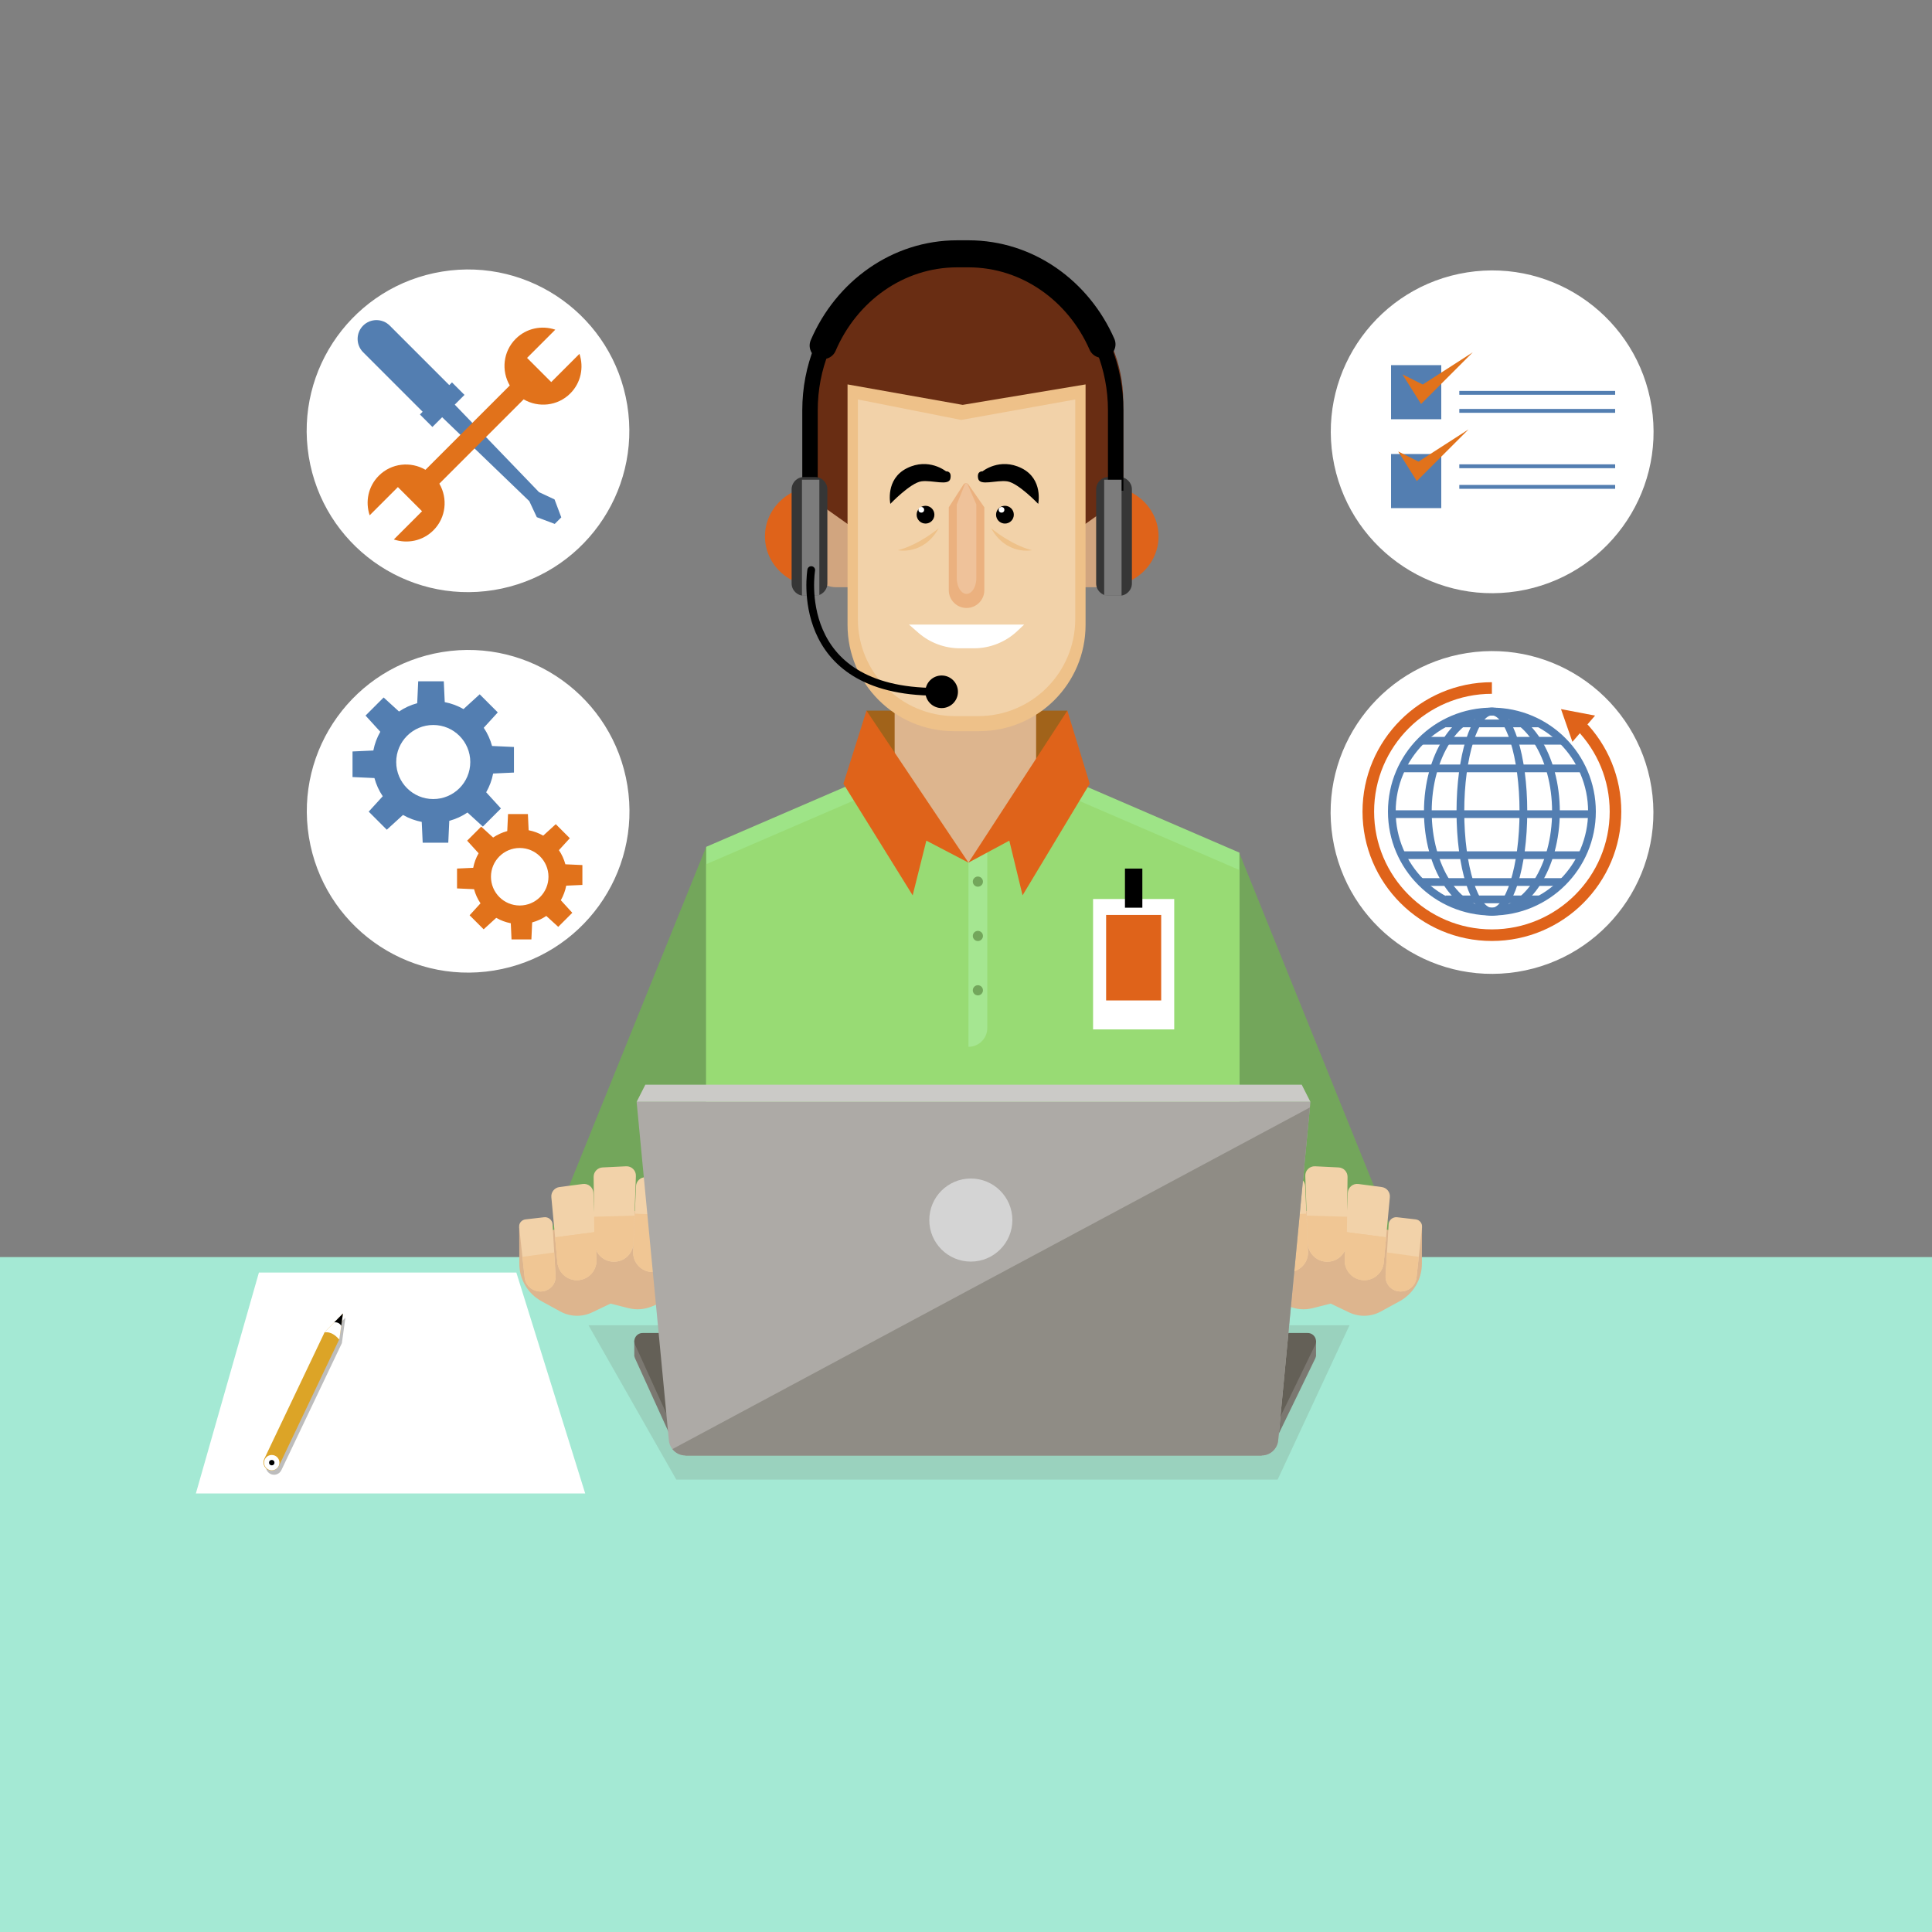 <?xml version="1.0" encoding="utf-8"?>
<!-- Generator: Adobe Illustrator 27.5.0, SVG Export Plug-In . SVG Version: 6.00 Build 0)  -->
<svg version="1.1" xmlns="http://www.w3.org/2000/svg" xmlns:xlink="http://www.w3.org/1999/xlink" x="0px" y="0px"
	 viewBox="0 0 500 500" style="enable-background:new 0 0 500 500;" xml:space="preserve">
<rect x="0" y="0" width="500" height="500" fill="#808080" stroke="none"/>
<g id="BACKGROUND">
	
</g>
<g id="OBJECTS">
	<rect y="325.333" style="fill:#A4E9D4;" width="500" height="174.667"/>
	<polygon style="fill:#FFFFFF;" points="50.693,386.5 151.448,386.5 133.629,329.333 67.007,329.333 	"/>
	<path style="fill:#BDBDBD;" d="M89.386,341.022L89.386,341.022l-4.707,4.77l-0.065,0.136v0.001l-15.591,32.727
		c-0.502,1.048-0.059,2.305,0.989,2.807c1.048,0.502,2.305,0.059,2.807-0.989l15.656-32.863l0-0.001l0.659-4.766L89.386,341.022
		L89.386,341.022z"/>
	<g>
		<g>
			<path style="fill:#DCA427;" d="M69.377,380.376L69.377,380.376c1.048,0.502,2.305,0.059,2.807-0.989l15.657-32.864l0.911-6.588
				l-4.707,4.77l-15.657,32.864C67.886,378.617,68.329,379.874,69.377,380.376z"/>
			<polygon style="fill:#FFFFFF;" points="87.841,346.522 87.775,346.659 83.98,344.841 84.045,344.704 88.752,339.934 			"/>
			<polygon points="88.752,339.934 88.313,343.109 86.484,342.233 			"/>
		</g>
		<path style="fill:#DCA427;" d="M83.98,344.841c0,0,1.756-0.583,3.796,1.818L84,349.358L83.98,344.841z"/>
		<path style="fill:#FFFFFF;" d="M86.484,342.233c0,0,1.171-0.254,1.829,0.876l-1.728,1.329L86.484,342.233z"/>
		<circle style="fill:#FFFFFF;" cx="70.332" cy="378.533" r="1.988"/>
		<circle cx="70.332" cy="378.533" r="0.696"/>
	</g>
	<g>
		
			<ellipse transform="matrix(0.987 -0.16 0.16 0.987 -16.256 20.764)" style="fill:#FFFFFF;" cx="121.101" cy="111.555" rx="41.754" ry="41.754"/>
		<path style="fill:#537EB1;" d="M120.208,102.199l-3.235-3.235l-0.703,0.703l-15.401-15.401c-1.9-1.9-4.992-1.9-6.892,0
			c-1.9,1.9-1.9,4.992,0,6.892l15.401,15.401l-0.703,0.703l3.235,3.235l2.518-2.518l22.566,21.728l-0.004,0.004l1.935,4.132
			l4.645,1.745l0.725-0.725l0.242-0.242l0.725-0.725l-1.745-4.645l-4.018-1.882l-21.81-22.651L120.208,102.199z"/>
		<path style="fill:#E1721B;" d="M149.961,91.574l-7.304,7.304l-6.253-6.253l7.304-7.304c-3.482-1.17-7.471-0.407-10.244,2.367
			c-3.278,3.278-3.764,8.251-1.535,12.076l-21.817,21.817c-3.825-2.229-8.797-1.745-12.075,1.533
			c-2.774,2.774-3.536,6.763-2.367,10.245l7.304-7.304l6.253,6.253l-7.304,7.304c3.482,1.169,7.471,0.407,10.244-2.367
			c3.278-3.278,3.764-8.251,1.535-12.076l21.817-21.817c3.825,2.229,8.797,1.745,12.074-1.533
			C150.367,99.045,151.13,95.056,149.961,91.574z"/>
	</g>
	<g>
		
			<ellipse transform="matrix(0.987 -0.16 0.16 0.987 -31.978 22.027)" style="fill:#FFFFFF;" cx="121.101" cy="210.039" rx="41.754" ry="41.754"/>
		<path style="fill:#537EB1;" d="M133.012,199.94v-6.621l-5.669-0.259c-0.462-1.699-1.187-3.29-2.151-4.71l3.632-3.98l-4.682-4.682
			l-4.189,3.823c-1.485-0.85-3.117-1.469-4.854-1.801l-0.246-5.389h-6.621l-0.259,5.669c-1.699,0.463-3.29,1.187-4.71,2.151
			l-3.98-3.632l-4.682,4.682l3.823,4.189c-0.851,1.485-1.469,3.117-1.801,4.854l-5.389,0.246v6.621l5.669,0.259
			c0.463,1.699,1.187,3.29,2.151,4.71l-3.632,3.98l4.682,4.682l4.189-3.823c1.485,0.851,3.117,1.469,4.854,1.801l0.246,5.389h6.621
			l0.259-5.669c1.699-0.463,3.29-1.187,4.71-2.151l3.98,3.632l4.682-4.682l-3.823-4.189c0.851-1.485,1.469-3.117,1.801-4.854
			L133.012,199.94z M112.124,206.795c-5.293,0-9.584-4.291-9.584-9.584c0-5.293,4.291-9.584,9.584-9.584
			c5.293,0,9.584,4.291,9.584,9.584C121.708,202.504,117.417,206.795,112.124,206.795z"/>
		<path style="fill:#E1721B;" d="M150.723,229.02v-5.142l-4.403-0.201c-0.359-1.32-0.921-2.555-1.671-3.658l2.821-3.09l-3.636-3.636
			l-3.253,2.969c-1.153-0.66-2.42-1.141-3.769-1.398l-0.191-4.185h-5.142l-0.201,4.403c-1.32,0.359-2.555,0.921-3.658,1.671
			l-3.09-2.821l-3.636,3.636l2.969,3.253c-0.66,1.153-1.141,2.42-1.398,3.769l-4.185,0.191v5.141l4.403,0.201
			c0.359,1.32,0.921,2.555,1.671,3.658l-2.821,3.09l3.636,3.636l3.253-2.969c1.153,0.66,2.42,1.141,3.769,1.398l0.191,4.185h5.142
			l0.201-4.403c1.32-0.359,2.555-0.921,3.657-1.671l3.091,2.821l3.636-3.636l-2.969-3.253c0.66-1.153,1.141-2.42,1.398-3.769
			L150.723,229.02z M134.502,234.343c-4.11,0-7.442-3.332-7.442-7.442c0-4.11,3.332-7.443,7.442-7.443
			c4.11,0,7.442,3.332,7.442,7.443C141.945,231.011,138.613,234.343,134.502,234.343z"/>
	</g>
	<g>
		
			<ellipse transform="matrix(0.988 -0.156 0.156 0.988 -12.697 61.768)" style="fill:#FFFFFF;" cx="386.101" cy="111.555" rx="41.754" ry="41.754"/>
		<rect x="360" y="94.5" style="fill:#537EB1;" width="13" height="14"/>
		<rect x="360" y="117.5" style="fill:#537EB1;" width="13" height="14"/>
		<polygon style="fill:#E1721B;" points="362.945,96.883 367.768,104.556 381.141,91.183 368.206,99.514 		"/>
		<polygon style="fill:#E1721B;" points="361.849,116.833 366.672,124.506 380.045,111.133 367.11,119.464 		"/>
		<line style="fill:none;stroke:#537EB1;stroke-miterlimit:10;" x1="377.667" y1="101.667" x2="418" y2="101.667"/>
		<line style="fill:none;stroke:#537EB1;stroke-miterlimit:10;" x1="377.667" y1="106.333" x2="418" y2="106.333"/>
		<line style="fill:none;stroke:#537EB1;stroke-miterlimit:10;" x1="377.667" y1="120.667" x2="418" y2="120.667"/>
		<line style="fill:none;stroke:#537EB1;stroke-miterlimit:10;" x1="377.667" y1="126" x2="418" y2="126"/>
	</g>
	<polygon style="fill:#9AD2BE;" points="152.293,342.967 175.028,382.925 330.653,382.925 349.254,342.967 	"/>
	<g>
		<g>
			<polygon style="fill:#73A65B;" points="182.759,219.161 139.258,326.79 173.759,326.79 191.009,287.039 			"/>
			<polygon style="fill:#73A65B;" points="320.705,220.678 364.206,328.306 329.705,328.306 312.454,288.555 			"/>
			<g>
				<path style="fill:#DDB58E;" d="M134.364,317.585l0.033,9.5c0.014,4.034,2.222,7.741,5.762,9.674l4.872,2.661
					c2.542,1.388,5.595,1.471,8.209,0.224l4.763-2.274l4.636,1.175c2.053,0.52,4.221,0.353,6.17-0.477l11.876-5.057l11.597-0.314
					c1.496-0.04,2.758-1.125,3.024-2.598l0,0c0.303-1.68-0.785-3.297-2.455-3.65l-10.65-2.253l-6.647-0.839l-1.093-16.583
					l-7.074-0.057l-0.821,6.149l-24.122,5.603l-1.527-1.849L134.364,317.585z"/>
				<path style="fill:#F2D2A9;" d="M173.13,304.704l-6.098-0.036c-1.304-0.008-2.38,1.017-2.437,2.32l-0.73,16.945
					c-0.125,2.905,2.219,5.317,5.126,5.275l0,0c2.587-0.038,4.728-2.021,4.963-4.597l1.575-17.261
					C175.659,305.935,174.55,304.713,173.13,304.704z"/>
				<path style="fill:#F2D2A9;" d="M162.031,301.834l-6.091,0.297c-1.302,0.064-2.321,1.146-2.306,2.45l0.198,16.959
					c0.034,2.908,2.507,5.188,5.407,4.986l0,0c2.581-0.179,4.61-2.277,4.704-4.862l0.628-17.321
					C164.624,302.924,163.45,301.764,162.031,301.834z"/>
				<path style="fill:#F2D2A9;" d="M150.834,306.414l-6.046,0.792c-1.293,0.169-2.22,1.331-2.099,2.629l1.577,16.887
					c0.27,2.895,2.92,4.967,5.795,4.53h0c2.558-0.388,4.41-2.644,4.293-5.229l-0.783-17.315
					C153.506,307.289,152.242,306.229,150.834,306.414z"/>
				<path style="fill:#F2D2A9;" d="M140.802,315.022l-4.796,0.553c-1.026,0.118-1.751,1.007-1.642,2.011l1.418,13.061
					c0.243,2.239,2.369,3.865,4.648,3.556l0,0c2.028-0.275,3.478-2,3.36-3.997l-0.791-13.384
					C142.934,315.725,141.919,314.893,140.802,315.022z"/>
				<path style="fill:#F0C694;" d="M140.43,334.203c2.028-0.275,3.478-2,3.36-3.997l-0.359-6.071l-8.234,1.128l0.585,5.384
					C136.025,332.885,138.15,334.512,140.43,334.203z"/>
				<path style="fill:#F0C694;" d="M144.265,326.721c0.27,2.895,2.92,4.967,5.795,4.53c2.558-0.388,4.41-2.644,4.293-5.229
					l-0.324-7.168l-10.371,1.365L144.265,326.721z"/>
				<path style="fill:#F0C694;" d="M164.2,314.597l-10.445,0.294l0.078,6.648c0.034,2.908,2.507,5.188,5.407,4.986
					c2.581-0.179,4.61-2.277,4.704-4.862L164.2,314.597z"/>
				<path style="fill:#F0C694;" d="M144.265,326.721c0.27,2.895,2.92,4.967,5.795,4.53c2.558-0.388,4.41-2.644,4.293-5.229
					l-0.324-7.168l-10.371,1.365L144.265,326.721z"/>
				<path style="fill:#F0C694;" d="M164.289,314.095l-0.424,9.838c-0.125,2.905,2.219,5.317,5.126,5.275
					c2.587-0.038,4.728-2.021,4.963-4.597l0.922-10.103L164.289,314.095z"/>
			</g>
			<g>
				<path style="fill:#DDB58E;" d="M368.015,317.585l-0.033,9.5c-0.014,4.034-2.222,7.741-5.762,9.674l-4.872,2.661
					c-2.542,1.388-5.595,1.471-8.209,0.224l-4.763-2.274l-4.636,1.175c-2.053,0.52-4.221,0.353-6.17-0.477l-11.875-5.057
					l-11.597-0.314c-1.496-0.04-2.758-1.125-3.024-2.598l0,0c-0.303-1.68,0.785-3.297,2.455-3.65l10.65-2.253l6.647-0.839
					l1.093-16.583l7.074-0.057l0.821,6.149l24.122,5.603l1.527-1.849L368.015,317.585z"/>
				<path style="fill:#F2D2A9;" d="M329.249,304.704l6.098-0.036c1.304-0.008,2.38,1.017,2.437,2.32l0.73,16.945
					c0.125,2.905-2.219,5.317-5.126,5.275l0,0c-2.587-0.038-4.728-2.021-4.963-4.597l-1.575-17.261
					C326.72,305.935,327.829,304.713,329.249,304.704z"/>
				<path style="fill:#F2D2A9;" d="M340.347,301.834l6.091,0.297c1.302,0.064,2.321,1.146,2.306,2.45l-0.198,16.959
					c-0.034,2.908-2.507,5.188-5.407,4.986l0,0c-2.581-0.179-4.61-2.277-4.704-4.862l-0.628-17.321
					C337.755,302.924,338.929,301.764,340.347,301.834z"/>
				<path style="fill:#F2D2A9;" d="M351.545,306.414l6.047,0.792c1.293,0.169,2.22,1.331,2.099,2.629l-1.577,16.887
					c-0.27,2.895-2.92,4.967-5.795,4.53l0,0c-2.558-0.388-4.41-2.644-4.293-5.229l0.783-17.315
					C348.872,307.289,350.137,306.229,351.545,306.414z"/>
				<path style="fill:#F2D2A9;" d="M361.577,315.022l4.796,0.553c1.026,0.118,1.751,1.007,1.642,2.011l-1.418,13.061
					c-0.243,2.239-2.369,3.865-4.648,3.556l0,0c-2.028-0.275-3.478-2-3.36-3.997l0.791-13.384
					C359.445,315.725,360.46,314.893,361.577,315.022z"/>
				<path style="fill:#F0C694;" d="M361.949,334.203c-2.028-0.275-3.478-2-3.36-3.997l0.359-6.071l8.233,1.128l-0.585,5.384
					C366.354,332.885,364.229,334.512,361.949,334.203z"/>
				<path style="fill:#F0C694;" d="M358.114,326.721c-0.271,2.895-2.92,4.967-5.795,4.53c-2.558-0.388-4.41-2.644-4.293-5.229
					l0.324-7.168l10.371,1.365L358.114,326.721z"/>
				<path style="fill:#F0C694;" d="M338.178,314.597l10.446,0.294l-0.078,6.648c-0.034,2.908-2.507,5.188-5.407,4.986
					c-2.581-0.179-4.61-2.277-4.704-4.862L338.178,314.597z"/>
				<path style="fill:#F0C694;" d="M358.114,326.721c-0.271,2.895-2.92,4.967-5.795,4.53c-2.558-0.388-4.41-2.644-4.293-5.229
					l0.324-7.168l10.371,1.365L358.114,326.721z"/>
				<path style="fill:#F0C694;" d="M338.09,314.095l0.424,9.838c0.125,2.905-2.219,5.317-5.126,5.275
					c-2.587-0.038-4.728-2.021-4.963-4.597l-0.922-10.103L338.09,314.095z"/>
			</g>
			<polygon style="fill:#9EE487;" points="268.637,198.161 252.887,194.551 252.887,194.036 251.761,194.293 250.636,194.036 
				250.636,194.551 234.886,196.661 182.759,219.161 182.759,332.415 250.636,332.415 252.887,332.415 320.764,332.415 
				320.764,220.661 			"/>
			<polygon style="fill:#98DB74;" points="268.637,202.661 252.887,199.051 252.887,198.536 251.761,198.793 250.636,198.536 
				250.636,199.051 234.886,201.161 182.759,223.661 182.759,336.915 250.636,336.915 252.887,336.915 320.764,336.915 
				320.764,225.161 			"/>
			<path style="fill:#A5E691;" d="M250.641,270.913L250.641,270.913v-47.668l4.871-4.084v46.881
				C255.512,268.732,253.331,270.913,250.641,270.913z"/>
			<path style="fill:#692D13;" d="M253.993,67.277h-7.764c-20.275,0-36.711,16.436-36.711,36.71v34.147h81.185v-34.147
				C290.704,83.713,274.268,67.277,253.993,67.277z"/>
			<path style="fill:#D1A57F;" d="M224.057,151.977h-7.608c-3.84,0-6.954-3.113-6.954-6.954v-16.422l14.562,10.346V151.977z"/>
			<path style="fill:#D1A57F;" d="M276.172,151.977h7.608c3.84,0,6.954-3.113,6.954-6.954v-16.422l-14.562,10.346V151.977z"/>
			<g>
				<rect x="224.244" y="183.91" style="fill:#A1631A;" width="51.978" height="21.001"/>
				<polygon style="fill:#DDB58E;" points="268.146,199.661 250.641,223.246 231.531,199.661 231.531,169.285 268.146,169.285 				
					"/>
				<polygon style="fill:#DF631A;" points="250.641,223.246 224.244,183.91 218.268,202.825 236.198,231.713 239.737,217.556 				
					"/>
				<polygon style="fill:#DF631A;" points="282.02,202.825 276.227,183.91 250.641,223.246 261.21,217.556 264.64,231.713 				"/>
			</g>
			<path style="fill:#EEC189;" d="M253.449,189.221h-6.61c-15.186,0-27.496-12.31-27.496-27.496V99.486l29.793,5.296l31.809-5.296
				v62.239C280.945,176.911,268.634,189.221,253.449,189.221z"/>
			<path style="fill:#F2D2A9;" d="M253.162,185.327h-6.036c-13.868,0-25.109-11.242-25.109-25.109v-56.837l26.745,5.297l29.51-5.297
				v56.837C278.271,174.085,267.029,185.327,253.162,185.327z"/>
			<circle cx="239.523" cy="133.2" r="2.299"/>
			<circle cx="260.077" cy="133.2" r="2.299"/>
			<path style="fill:#EBB17F;" d="M250.144,157.342L250.144,157.342c-2.54,0-4.598-2.059-4.598-4.598v-21.459l3.789-5.883
				c0.301-0.467,0.98-0.479,1.297-0.023l4.111,5.907v21.459C254.742,155.283,252.683,157.342,250.144,157.342z"/>
			<path style="fill:#EFC29A;" d="M250.144,153.693L250.144,153.693c-1.398,0-2.531-1.826-2.531-4.079v-19.035l2.085-5.219
				c0.166-0.414,0.539-0.425,0.714-0.021l2.263,5.239v19.035C252.675,151.867,251.542,153.693,250.144,153.693z"/>
			<path d="M244.829,121.983c0,0-4.451-3.643-10.117-0.812c-5.667,2.832-4.292,9.226-4.292,9.226s5.181-5.422,8.014-5.826
				c2.833-0.404,7.122,1.297,7.528-0.727C246.367,121.822,244.829,121.983,244.829,121.983z"/>
			<path d="M254.278,121.983c0,0,4.451-3.643,10.117-0.812c5.667,2.832,4.292,9.226,4.292,9.226s-5.181-5.422-8.014-5.826
				s-7.122,1.297-7.528-0.727C252.74,121.822,254.278,121.983,254.278,121.983z"/>
			<path style="fill:#DF631A;" d="M286.039,125.915c0.122-0.003,0.24-0.018,0.363-0.018c7.417,0,13.431,5.783,13.431,12.918
				c0,7.134-6.013,12.918-13.431,12.918c-0.123,0-0.241-0.015-0.363-0.018V125.915z"/>
			<path style="fill:#363636;" d="M286.883,154.176h2.852c1.768,0,3.201-1.433,3.201-3.201v-24.322c0-1.768-1.433-3.201-3.201-3.201
				h-2.852c-1.768,0-3.201,1.433-3.201,3.201v24.322C283.682,152.744,285.115,154.176,286.883,154.176z"/>
			<path style="fill:none;stroke:#000000;stroke-width:4;stroke-miterlimit:10;" d="M288.738,127.002v-20.813
				c0-22.368-17.058-40.501-38.1-40.501h-2.232h-0.678c-21.042,0-38.1,18.133-38.1,40.501v20.813"/>
			<path style="fill:none;stroke:#000000;stroke-width:7;stroke-linecap:round;stroke-miterlimit:10;" d="M285.191,89.102
				c-6.062-13.829-19.254-23.414-34.553-23.414h-2.232h-0.678c-15.418,0-28.696,9.735-34.693,23.738"/>
			<g>
				<rect x="285.759" y="124.152" style="fill:#7C7C7C;" width="4.5" height="30.025"/>
			</g>
			<rect x="282.887" y="232.662" style="fill:#FFFFFF;" width="21.001" height="33.751"/>
			<rect x="286.263" y="236.787" style="fill:#DF631A;" width="14.25" height="22.126"/>
			<rect x="291.138" y="224.787" width="4.5" height="10.125"/>
			<path style="fill:#FFFFFF;" d="M235.232,161.634h29.823l-1.771,1.672c-3.042,2.873-7.067,4.473-11.251,4.473h-3.612
				c-3.959,0-7.784-1.433-10.768-4.035L235.232,161.634z"/>
			<path style="fill:#73A65B;" d="M254.387,228.162c0-0.725-0.588-1.313-1.313-1.313c-0.725,0-1.313,0.588-1.313,1.313
				s0.588,1.313,1.313,1.313C253.799,229.474,254.387,228.887,254.387,228.162z"/>
			<path style="fill:#73A65B;" d="M254.387,242.225c0-0.725-0.588-1.313-1.313-1.313c-0.725,0-1.313,0.588-1.313,1.313
				s0.588,1.313,1.313,1.313C253.799,243.537,254.387,242.95,254.387,242.225z"/>
			<path style="fill:#73A65B;" d="M254.387,256.288c0-0.725-0.588-1.313-1.313-1.313c-0.725,0-1.313,0.588-1.313,1.313
				c0,0.725,0.588,1.313,1.313,1.313C253.799,257.6,254.387,257.013,254.387,256.288z"/>
			<path style="fill:#DF631A;" d="M211.766,125.915c-0.122-0.003-0.24-0.018-0.363-0.018c-7.418,0-13.431,5.783-13.431,12.918
				c0,7.134,6.013,12.918,13.431,12.918c0.123,0,0.241-0.015,0.363-0.018V125.915z"/>
			<path style="fill:#363636;" d="M210.922,154.176h-2.852c-1.768,0-3.201-1.433-3.201-3.201v-24.322
				c0-1.768,1.433-3.201,3.201-3.201h2.852c1.768,0,3.201,1.433,3.201,3.201v24.322
				C214.122,152.744,212.689,154.176,210.922,154.176z"/>
			<g>
				<rect x="207.545" y="124.152" style="fill:#7C7C7C;" width="4.5" height="30.025"/>
			</g>
			<path d="M247.918,179.035c0-2.33-1.889-4.219-4.219-4.219c-2.33,0-4.219,1.889-4.219,4.219c0,2.33,1.889,4.219,4.219,4.219
				C246.029,183.254,247.918,181.365,247.918,179.035z"/>
			<path style="fill:none;stroke:#000000;stroke-width:2;stroke-linecap:round;stroke-miterlimit:10;" d="M209.948,147.534
				c0,0-5.344,31.501,32.345,31.501"/>
			<path style="fill:#EEC189;" d="M242.942,136.695c0,0-5.019,4.276-10.566,5.701C232.376,142.396,238.98,143.822,242.942,136.695z"
				/>
			<path style="fill:#EEC189;" d="M256.494,136.695c0,0,5.019,4.276,10.566,5.701C267.06,142.396,260.456,143.822,256.494,136.695z"
				/>
			<circle style="fill:#FFFFFF;" cx="238.428" cy="131.938" r="0.735"/>
			<circle style="fill:#FFFFFF;" cx="259.197" cy="131.938" r="0.735"/>
		</g>
		<g>
			<g>
				<path style="fill:#7B7871;" d="M164.357,351.556l10.313,22.673h154.734l10.961-22.626c0.09-0.185,0.148-0.374,0.181-0.563h0.039
					v-4.124l-2.306,1.02v0.585H166.46v-0.585l-2.306-1.02v4.124h0.045C164.23,351.213,164.28,351.386,164.357,351.556z"/>
				<path style="fill:#646057;" d="M326.507,376.667l13.859-28.607c0.69-1.425-0.348-3.081-1.931-3.081H166.311
					c-1.561,0-2.6,1.614-1.953,3.034l13.034,28.654H326.507z"/>
			</g>
			<polygon style="fill:#CBCAC7;" points="339.139,285.164 164.759,285.164 167.009,280.725 336.889,280.725 			"/>
			<path style="fill:#ADAAA6;" d="M326.507,376.667H177.391c-2.219,0-4.074-1.687-4.285-3.896l-8.348-87.607h174.381l-8.348,87.607
				C330.581,374.98,328.726,376.667,326.507,376.667z"/>
			<path style="fill:#8F8C85;" d="M174.015,375.024c0.792,1.003,2.013,1.643,3.376,1.643h149.116c2.219,0,4.074-1.687,4.285-3.896
				l8.21-86.164C301.029,306.942,201.885,360.04,174.015,375.024z"/>
			<circle style="fill:#D4D4D4;" cx="251.25" cy="315.75" r="10.75"/>
		</g>
	</g>
	<g>
		
			<ellipse transform="matrix(0.988 -0.156 0.156 0.988 -28.102 62.981)" style="fill:#FFFFFF;" cx="386.101" cy="210.039" rx="41.754" ry="41.754"/>
		<g>
			<g>
				<path style="fill:#DF631A;" d="M386.102,243.524c-18.464,0-33.485-15.021-33.485-33.485c0-18.463,15.022-33.485,33.485-33.485v3
					c-16.81,0-30.485,13.675-30.485,30.485c0,16.81,13.676,30.485,30.485,30.485c16.81,0,30.484-13.676,30.484-30.485
					c0-8.027-3.094-15.605-8.712-21.337l2.143-2.1c6.171,6.296,9.569,14.619,9.569,23.437
					C419.586,228.503,404.564,243.524,386.102,243.524z"/>
			</g>
			<g>
				<g>
					<polygon style="fill:#DF631A;" points="412.8,185.195 403.985,183.517 406.937,191.991 					"/>
				</g>
			</g>
		</g>
		<g>
			<circle style="fill:none;stroke:#537EB1;stroke-width:2;stroke-miterlimit:10;" cx="386.101" cy="210.039" r="25.899"/>
			
				<ellipse style="fill:none;stroke:#537EB1;stroke-width:2;stroke-miterlimit:10;" cx="386.101" cy="210.039" rx="16.579" ry="25.899"/>
			
				<ellipse style="fill:none;stroke:#537EB1;stroke-width:2;stroke-miterlimit:10;" cx="386.101" cy="210.039" rx="8.153" ry="25.899"/>
			
				<line style="fill:none;stroke:#537EB1;stroke-width:2;stroke-miterlimit:10;" x1="374.081" y1="187.217" x2="398.385" y2="187.217"/>
			
				<line style="fill:none;stroke:#537EB1;stroke-width:2;stroke-miterlimit:10;" x1="374.081" y1="232.76" x2="398.385" y2="232.76"/>
			
				<line style="fill:none;stroke:#537EB1;stroke-width:2;stroke-miterlimit:10;" x1="367.954" y1="191.71" x2="404.512" y2="191.71"/>
			
				<line style="fill:none;stroke:#537EB1;stroke-width:2;stroke-miterlimit:10;" x1="367.954" y1="228.267" x2="404.512" y2="228.267"/>
			
				<line style="fill:none;stroke:#537EB1;stroke-width:2;stroke-miterlimit:10;" x1="363.257" y1="198.858" x2="409.209" y2="198.858"/>
			
				<line style="fill:none;stroke:#537EB1;stroke-width:2;stroke-miterlimit:10;" x1="363.257" y1="221.323" x2="409.209" y2="221.323"/>
			
				<line style="fill:none;stroke:#537EB1;stroke-width:2;stroke-miterlimit:10;" x1="360.602" y1="210.703" x2="411.864" y2="210.703"/>
		</g>
	</g>
</g>

</svg>
